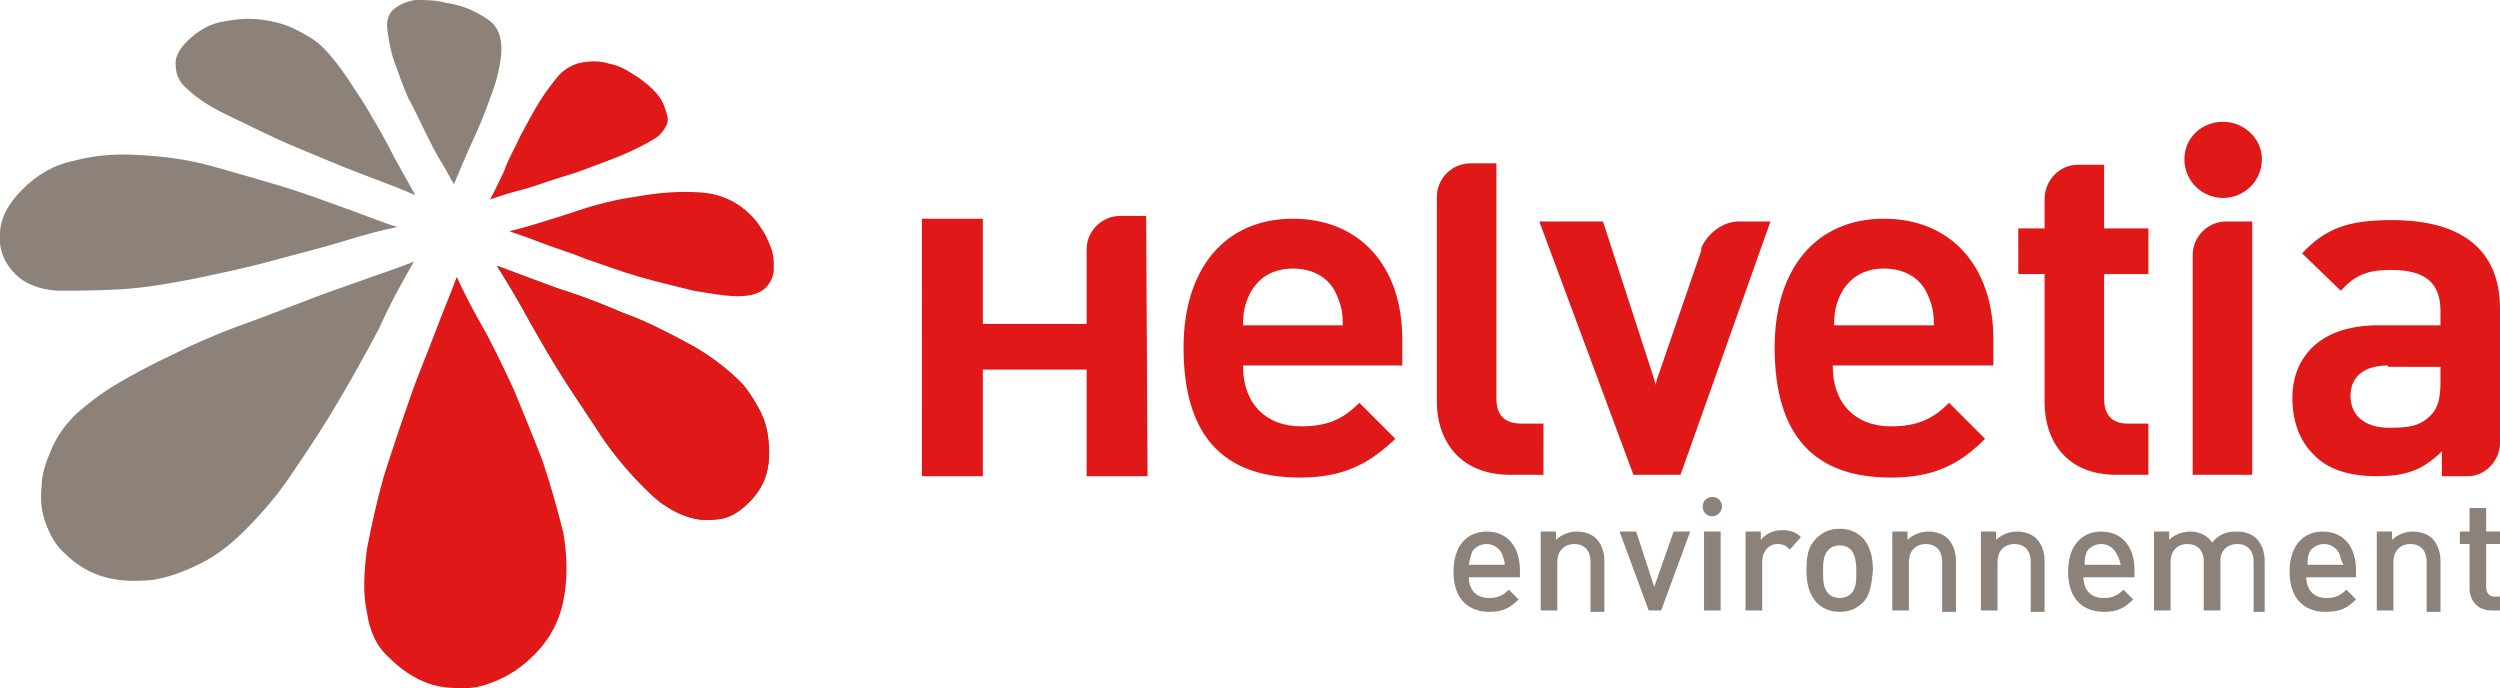<?xml version="1.0" encoding="utf-8"?>
<!-- Generator: Adobe Illustrator 27.8.0, SVG Export Plug-In . SVG Version: 6.00 Build 0)  -->
<svg version="1.1" id="Calque_1" xmlns="http://www.w3.org/2000/svg" xmlns:xlink="http://www.w3.org/1999/xlink" x="0px" y="0px"
	 viewBox="0 0 180.6 49.7" style="enable-background:new 0 0 180.6 49.7;" xml:space="preserve">
<style type="text/css">
	.st0{fill:#E11818;}
	.st1{fill:#168039;}
	.st2{fill:#8C827A;}
</style>
<g>
	<path class="st0" d="M39.2,33.3c-0.7-1.8-1.4-3.5-2.1-5.2c-0.8-1.7-1.5-3.2-2.3-4.6C34,22.1,33.4,20.9,33,20
		c-0.4,1.1-1,2.5-1.6,4.1c-0.6,1.6-1.3,3.2-1.9,5c-0.6,1.7-1.2,3.5-1.8,5.4c-0.5,1.8-0.9,3.6-1.2,5.2c-0.2,1.6-0.3,3.2,0,4.5
		c0.2,1.4,0.7,2.5,1.6,3.3c0.7,0.7,1.4,1.2,2.2,1.6c0.8,0.4,1.7,0.6,2.7,0.6c0.9,0.1,1.9-0.1,2.8-0.5c1-0.4,1.9-1,2.8-1.9
		c1.1-1.1,1.8-2.4,2.1-3.9c0.3-1.5,0.3-3.1,0-4.9C40.3,36.9,39.8,35.1,39.2,33.3"/>
	<path class="st1" d="M54.7,29.3c-0.4-0.7-0.8-1.3-1.2-1.7c-1-1-2.3-2-3.8-2.8c-1.5-0.8-3-1.6-4.7-2.2c-1.6-0.7-3.2-1.3-4.8-1.8
		c-1.6-0.6-3-1.1-4.3-1.6c0.8,1.3,1.6,2.6,2.4,4.1c0.8,1.4,1.6,2.8,2.5,4.2c0.9,1.4,1.8,2.7,2.7,4.1c0.9,1.3,1.9,2.5,3,3.6
		c0.4,0.4,0.9,0.9,1.5,1.3c0.6,0.4,1.2,0.7,1.9,0.9c0.7,0.2,1.3,0.2,2.1,0.1c0.7-0.1,1.4-0.5,2.1-1.2c0.7-0.7,1.1-1.4,1.3-2.2
		c0.2-0.8,0.2-1.6,0.1-2.4C55.4,30.7,55.1,30,54.7,29.3"/>
	<path class="st0" d="M54.7,29.3c-0.4-0.7-0.8-1.3-1.2-1.7c-1-1-2.3-2-3.8-2.8c-1.5-0.8-3-1.6-4.7-2.2c-1.6-0.7-3.2-1.3-4.8-1.8
		c-1.6-0.6-3-1.1-4.3-1.6c0.8,1.3,1.6,2.6,2.4,4.1c0.8,1.4,1.6,2.8,2.5,4.2c0.9,1.4,1.8,2.7,2.7,4.1c0.9,1.3,1.9,2.5,3,3.6
		c0.4,0.4,0.9,0.9,1.5,1.3c0.6,0.4,1.2,0.7,1.9,0.9c0.7,0.2,1.3,0.2,2.1,0.1c0.7-0.1,1.4-0.5,2.1-1.2c0.7-0.7,1.1-1.4,1.3-2.2
		c0.2-0.8,0.2-1.6,0.1-2.4C55.4,30.7,55.1,30,54.7,29.3"/>
	<path class="st0" d="M41.2,15.4c-1.6,0.5-3.1,1-4.4,1.3c0.5,0.2,1.2,0.4,2.2,0.8c1,0.4,2.1,0.7,3.3,1.2c1.2,0.4,2.5,0.9,3.9,1.3
		c1.4,0.4,2.7,0.7,3.9,1c1.2,0.2,2.3,0.4,3.2,0.4c0.9,0,1.6-0.2,2-0.6c0.4-0.4,0.6-0.9,0.6-1.4c0-0.5,0-1-0.2-1.5
		c-0.2-0.5-0.4-1-0.7-1.4c-0.3-0.5-0.6-0.8-0.8-1c-0.9-0.9-2.1-1.5-3.6-1.6c-1.4-0.1-3,0-4.6,0.3C44.5,14.4,42.9,14.8,41.2,15.4"/>
	<path class="st0" d="M38.1,13.6c1.2-0.4,2.4-0.8,3.7-1.2c1.3-0.5,2.5-0.9,3.6-1.4c1.1-0.5,1.8-0.9,2.2-1.2c0.3-0.3,0.5-0.6,0.6-0.9
		c0.1-0.3,0-0.6-0.1-0.9c-0.1-0.3-0.2-0.6-0.4-0.9c-0.2-0.3-0.4-0.5-0.6-0.7c-0.3-0.3-0.8-0.7-1.3-1C45.2,5,44.6,4.7,44,4.6
		c-0.6-0.2-1.2-0.2-1.9-0.1c-0.6,0.1-1.2,0.4-1.7,0.9C40,5.9,39.5,6.5,39,7.3c-0.5,0.8-0.9,1.6-1.4,2.5c-0.4,0.9-0.9,1.7-1.2,2.6
		c-0.4,0.8-0.7,1.5-1,2C36,14.2,36.9,13.9,38.1,13.6"/>
	<path class="st2" d="M29.5,7.1C30,8,30.4,8.9,30.8,9.7c0.4,0.8,0.8,1.6,1.2,2.2c0.4,0.7,0.6,1.1,0.8,1.4c0.3-0.7,0.7-1.7,1.2-2.8
		c0.5-1.1,1-2.2,1.4-3.4C35.8,6.1,36.1,5,36.2,4c0.1-1-0.1-1.8-0.6-2.3c-0.3-0.3-0.8-0.6-1.4-0.9c-0.6-0.3-1.3-0.5-2-0.6
		C31.5,0,30.7,0,30,0c-0.7,0.1-1.3,0.4-1.7,0.8C28,1.2,27.9,1.6,28,2.3c0.1,0.6,0.2,1.4,0.5,2.2C28.8,5.3,29.1,6.2,29.5,7.1"/>
	<path class="st2" d="M13.5,6.4c0.6,0.6,1.6,1.3,3.1,2c1.5,0.7,3,1.5,4.7,2.2c1.7,0.7,3.3,1.4,4.9,2c1.6,0.6,2.9,1.1,3.8,1.5
		c-0.5-0.9-1-1.8-1.5-2.7c-0.5-1-1-1.9-1.6-2.9c-0.5-0.9-1.1-1.8-1.7-2.7c-0.6-0.9-1.2-1.7-1.9-2.4c-0.5-0.5-1.2-0.9-2-1.3
		c-0.8-0.4-1.7-0.6-2.6-0.7c-0.9-0.1-1.8,0-2.8,0.2c-0.9,0.2-1.7,0.7-2.4,1.4c-0.6,0.6-0.9,1.2-0.8,1.8C12.7,5.4,13,6,13.5,6.4"/>
	<path class="st2" d="M8.7,20.9c1.7-0.1,3.5-0.4,5.5-0.8c1.9-0.4,3.8-0.8,5.6-1.3c1.8-0.5,3.5-0.9,5.1-1.4c1.6-0.5,2.8-0.8,3.8-1
		c-1-0.3-2.2-0.8-3.6-1.3c-1.4-0.5-3-1.1-4.6-1.6c-1.7-0.5-3.4-1-5.2-1.5c-1.8-0.5-3.5-0.7-5.2-0.8c-1.7-0.1-3.2,0-4.7,0.4
		c-1.5,0.3-2.7,1-3.8,2.1c-1,1-1.6,2.1-1.6,3.2c-0.1,1.1,0.3,2.1,1.1,2.9c0.7,0.7,1.7,1.1,3,1.2C5.4,21,7,21,8.7,20.9"/>
	<path class="st2" d="M29.9,18.9c-1,0.4-2.2,0.8-3.6,1.3c-1.4,0.5-2.9,1-4.4,1.6c-1.6,0.6-3.1,1.2-4.8,1.8c-1.6,0.6-3.2,1.3-4.6,2
		c-1.5,0.7-2.8,1.4-4,2.1c-1.2,0.7-2.2,1.5-3,2.2c-0.8,0.8-1.4,1.6-1.8,2.6c-0.4,0.9-0.7,1.8-0.7,2.7c-0.1,0.9,0,1.8,0.3,2.6
		c0.3,0.8,0.7,1.6,1.4,2.2c0.8,0.8,1.8,1.4,2.9,1.7c1.1,0.3,2.2,0.3,3.4,0.2c1.2-0.2,2.3-0.6,3.5-1.2c1.2-0.6,2.2-1.4,3.2-2.4
		c1.3-1.3,2.5-2.7,3.6-4.4c1.1-1.6,2.2-3.3,3.2-5c1-1.7,2-3.5,2.9-5.2C28.2,21.9,29.1,20.3,29.9,18.9"/>
	<path class="st0" d="M136.6,34.5c-5.6,0-8.4-3.1-8.4-9.4c0-5.7,3-9.3,7.9-9.3c4.8,0,7.9,3.4,7.9,8.7v1.9h-11.5h-0.1v0.1
		c0,2.6,1.6,4.3,4.2,4.3c2,0,3.1-0.6,4.2-1.7l2.6,2.6C141.7,33.4,139.9,34.5,136.6,34.5 M136.1,19.4c-1.5,0-2.6,0.7-3.2,2
		c-0.3,0.7-0.4,1.2-0.4,2l0,0.1h0.1h7h0.1l0-0.1c0-0.8-0.1-1.3-0.4-2C138.8,20.1,137.6,19.4,136.1,19.4 M93.9,34.5
		c-5.6,0-8.4-3.1-8.4-9.4c0-5.7,3-9.3,7.9-9.3c4.8,0,7.9,3.4,7.9,8.7v1.9H89.9h-0.1v0.1c0,2.6,1.6,4.3,4.2,4.3c2,0,3.1-0.6,4.2-1.7
		l2.6,2.6C99,33.4,97.2,34.5,93.9,34.5 M93.4,19.4c-1.5,0-2.6,0.7-3.2,2c-0.3,0.7-0.4,1.2-0.4,2l0,0.1h0.1h7h0.1l0-0.1
		c0-0.8-0.1-1.3-0.4-2C96.1,20.1,94.9,19.4,93.4,19.4 M171.7,34.4c-2,0-3.6-0.5-4.6-1.6c-1-1-1.5-2.4-1.5-4.1c0-2.5,1.6-5.2,6.2-5.2
		h4.4h0.1v-0.1v-0.9c0-2.1-1.1-3-3.6-3c-1.7,0-2.6,0.4-3.6,1.5l-2.8-2.7c1.7-1.8,3.3-2.4,6.5-2.4c5.1,0,7.8,2.2,7.8,6.4v9.7
		c0,1.3-1.1,2.4-2.3,2.4l-1.9,0v-1.5v-0.3l-0.2,0.2C174.9,34,173.7,34.4,171.7,34.4 M172.5,26.4c-1.7,0-2.7,0.8-2.7,2.2
		c0,1.4,1,2.3,2.8,2.3c1.4,0,2.2-0.1,3-0.9c0.5-0.5,0.7-1.2,0.7-2.4v-1v-0.1h-0.1H172.5z M82.9,34.4h-4.4v-7.6v-0.1h-0.1h-7.3h-0.1
		v0.1v7.6h-4.4V15.8h4.4v7.5v0.1h0.1h7.3h0.1v-0.1v-5.1l0-0.1l0-0.1c0-1.3,1.1-2.4,2.4-2.4l1.9,0l0,0.1L82.9,34.4z M162.8,34.3h-4.4
		V18.6l0-0.1l0-0.1c0-1.3,1.1-2.4,2.4-2.4l1.9,0V34.3z M155.3,34.3h-2.4c-3.9,0-5.2-2.8-5.2-5.2v-9.2v-0.1h-0.1h-1.8v-3.3h1.8h0.1
		v-0.1v-1.9l0-0.1c0-1.4,1.1-2.5,2.4-2.5h1.9V12v4.4v0.1h0.1h3.1v3.3h-3.1h-0.1v0.1v8.9c0,1.2,0.6,1.8,1.7,1.8h1.5V34.3z
		 M121.4,34.3h-3.4L111.2,16h4.6l3.7,11.4l0.1,0.4l0.1-0.4l3.2-9.3l0-0.1l0-0.1c0.5-1.1,1.6-1.9,2.7-1.9l2.3,0L121.4,34.3z
		 M111.6,34.3h-2.5c-3.9,0-5.3-2.8-5.3-5.2V14.3v0v-0.1c0-1.3,1.1-2.4,2.4-2.4h1.9l0,0.3v16.7c0,1.2,0.6,1.8,1.8,1.8h1.6V34.3z
		 M160.6,14.3c-1.5,0-2.8-1.2-2.8-2.8c0-1.5,1.2-2.7,2.8-2.7c1.5,0,2.8,1.2,2.8,2.7C163.4,13.1,162.1,14.3,160.6,14.3"/>
	<path class="st2" d="M106.1,41.6c0,1,0.5,1.6,1.5,1.6c0.6,0,1-0.2,1.4-0.6l0.7,0.7c-0.6,0.6-1.1,0.9-2.1,0.9
		c-1.4,0-2.6-0.8-2.6-2.9c0-1.9,1-2.9,2.4-2.9c1.5,0,2.4,1.1,2.4,2.8v0.5H106.1z M108.5,40c-0.2-0.4-0.6-0.7-1.1-0.7
		c-0.5,0-1,0.3-1.1,0.7c-0.1,0.3-0.1,0.4-0.2,0.8h2.6C108.7,40.5,108.6,40.3,108.5,40"/>
	<path class="st2" d="M114.9,44.1v-3.5c0-0.9-0.5-1.3-1.2-1.3c-0.6,0-1.2,0.4-1.2,1.3v3.5h-1.2v-5.7h1.1V39c0.4-0.4,1-0.6,1.5-0.6
		c0.6,0,1.1,0.2,1.4,0.5c0.4,0.4,0.6,1,0.6,1.6v3.7H114.9z"/>
	<polygon class="st2" points="120,44.1 119.1,44.1 117,38.4 118.2,38.4 119.5,42.4 120.9,38.4 122.1,38.4 	"/>
	<path class="st2" d="M123.7,37.3c-0.4,0-0.7-0.3-0.7-0.7c0-0.4,0.3-0.7,0.7-0.7c0.4,0,0.7,0.3,0.7,0.7
		C124.4,36.9,124.1,37.3,123.7,37.3 M123.1,38.4h1.2v5.7h-1.2V38.4z"/>
	<path class="st2" d="M129.3,39.7c-0.3-0.3-0.5-0.4-0.9-0.4c-0.6,0-1.1,0.5-1.1,1.3v3.5h-1.2v-5.7h1.1V39c0.3-0.4,0.9-0.7,1.5-0.7
		c0.6,0,1,0.1,1.4,0.5L129.3,39.7z"/>
	<path class="st2" d="M134.6,43.5c-0.4,0.4-0.9,0.7-1.7,0.7c-0.8,0-1.3-0.3-1.7-0.7c-0.5-0.6-0.7-1.3-0.7-2.3c0-1,0.1-1.7,0.7-2.3
		c0.4-0.4,0.9-0.7,1.7-0.7c0.8,0,1.3,0.3,1.7,0.7c0.5,0.6,0.7,1.3,0.7,2.3C135.2,42.2,135.1,43,134.6,43.5 M133.7,39.7
		c-0.2-0.2-0.5-0.3-0.8-0.3c-0.3,0-0.6,0.1-0.8,0.3c-0.4,0.4-0.4,1-0.4,1.6c0,0.6,0,1.2,0.4,1.6c0.2,0.2,0.5,0.3,0.8,0.3
		c0.3,0,0.6-0.1,0.8-0.3c0.4-0.4,0.4-0.9,0.4-1.6C134.1,40.6,134,40,133.7,39.7"/>
	<path class="st2" d="M140.3,44.1v-3.5c0-0.9-0.5-1.3-1.2-1.3c-0.6,0-1.2,0.4-1.2,1.3v3.5h-1.2v-5.7h1.1V39c0.4-0.4,1-0.6,1.5-0.6
		c0.6,0,1.1,0.2,1.4,0.5c0.4,0.4,0.6,1,0.6,1.6v3.7H140.3z"/>
	<path class="st2" d="M146.7,44.1v-3.5c0-0.9-0.5-1.3-1.2-1.3c-0.6,0-1.2,0.4-1.2,1.3v3.5h-1.2v-5.7h1.1V39c0.4-0.4,1-0.6,1.5-0.6
		c0.6,0,1.1,0.2,1.4,0.5c0.4,0.4,0.6,1,0.6,1.6v3.7H146.7z"/>
	<path class="st2" d="M150.5,41.6c0,1,0.5,1.6,1.5,1.6c0.6,0,1-0.2,1.4-0.6l0.7,0.7c-0.6,0.6-1.1,0.9-2.1,0.9
		c-1.4,0-2.6-0.8-2.6-2.9c0-1.9,1-2.9,2.4-2.9c1.5,0,2.4,1.1,2.4,2.8v0.5H150.5z M152.9,40c-0.2-0.4-0.6-0.7-1.1-0.7
		c-0.5,0-1,0.3-1.1,0.7c-0.1,0.3-0.1,0.4-0.1,0.8h2.6C153.1,40.5,153.1,40.3,152.9,40"/>
	<path class="st2" d="M162.8,44.1v-3.5c0-0.9-0.5-1.3-1.2-1.3c-0.6,0-1.2,0.4-1.2,1.2v3.6h-1.2v-3.5c0-0.9-0.5-1.3-1.2-1.3
		c-0.6,0-1.2,0.4-1.2,1.3v3.5h-1.2v-5.7h1.1V39c0.4-0.4,1-0.6,1.5-0.6c0.7,0,1.3,0.3,1.6,0.8c0.5-0.6,1-0.8,1.8-0.8
		c0.6,0,1.1,0.2,1.4,0.5c0.4,0.4,0.6,1,0.6,1.6v3.7H162.8z"/>
	<path class="st2" d="M166.6,41.6c0,1,0.5,1.6,1.5,1.6c0.6,0,1-0.2,1.4-0.6l0.7,0.7c-0.6,0.6-1.1,0.9-2.2,0.9
		c-1.4,0-2.6-0.8-2.6-2.9c0-1.9,1-2.9,2.4-2.9c1.5,0,2.4,1.1,2.4,2.8v0.5H166.6z M169,40c-0.2-0.4-0.6-0.7-1.1-0.7
		c-0.5,0-1,0.3-1.1,0.7c-0.1,0.3-0.1,0.4-0.1,0.8h2.6C169.1,40.5,169.1,40.3,169,40"/>
	<path class="st2" d="M175.3,44.1v-3.5c0-0.9-0.5-1.3-1.2-1.3c-0.6,0-1.2,0.4-1.2,1.3v3.5h-1.2v-5.7h1.1V39c0.4-0.4,1-0.6,1.5-0.6
		c0.6,0,1.1,0.2,1.4,0.5c0.4,0.4,0.6,1,0.6,1.6v3.7H175.3z"/>
	<path class="st2" d="M180,44.1c-1.1,0-1.6-0.8-1.6-1.6v-3.2h-0.7v-0.9h0.7v-1.7h1.2v1.7h1.1v0.9h-1.1v3.1c0,0.4,0.2,0.7,0.6,0.7
		h0.5v1H180z"/>
</g>
</svg>
